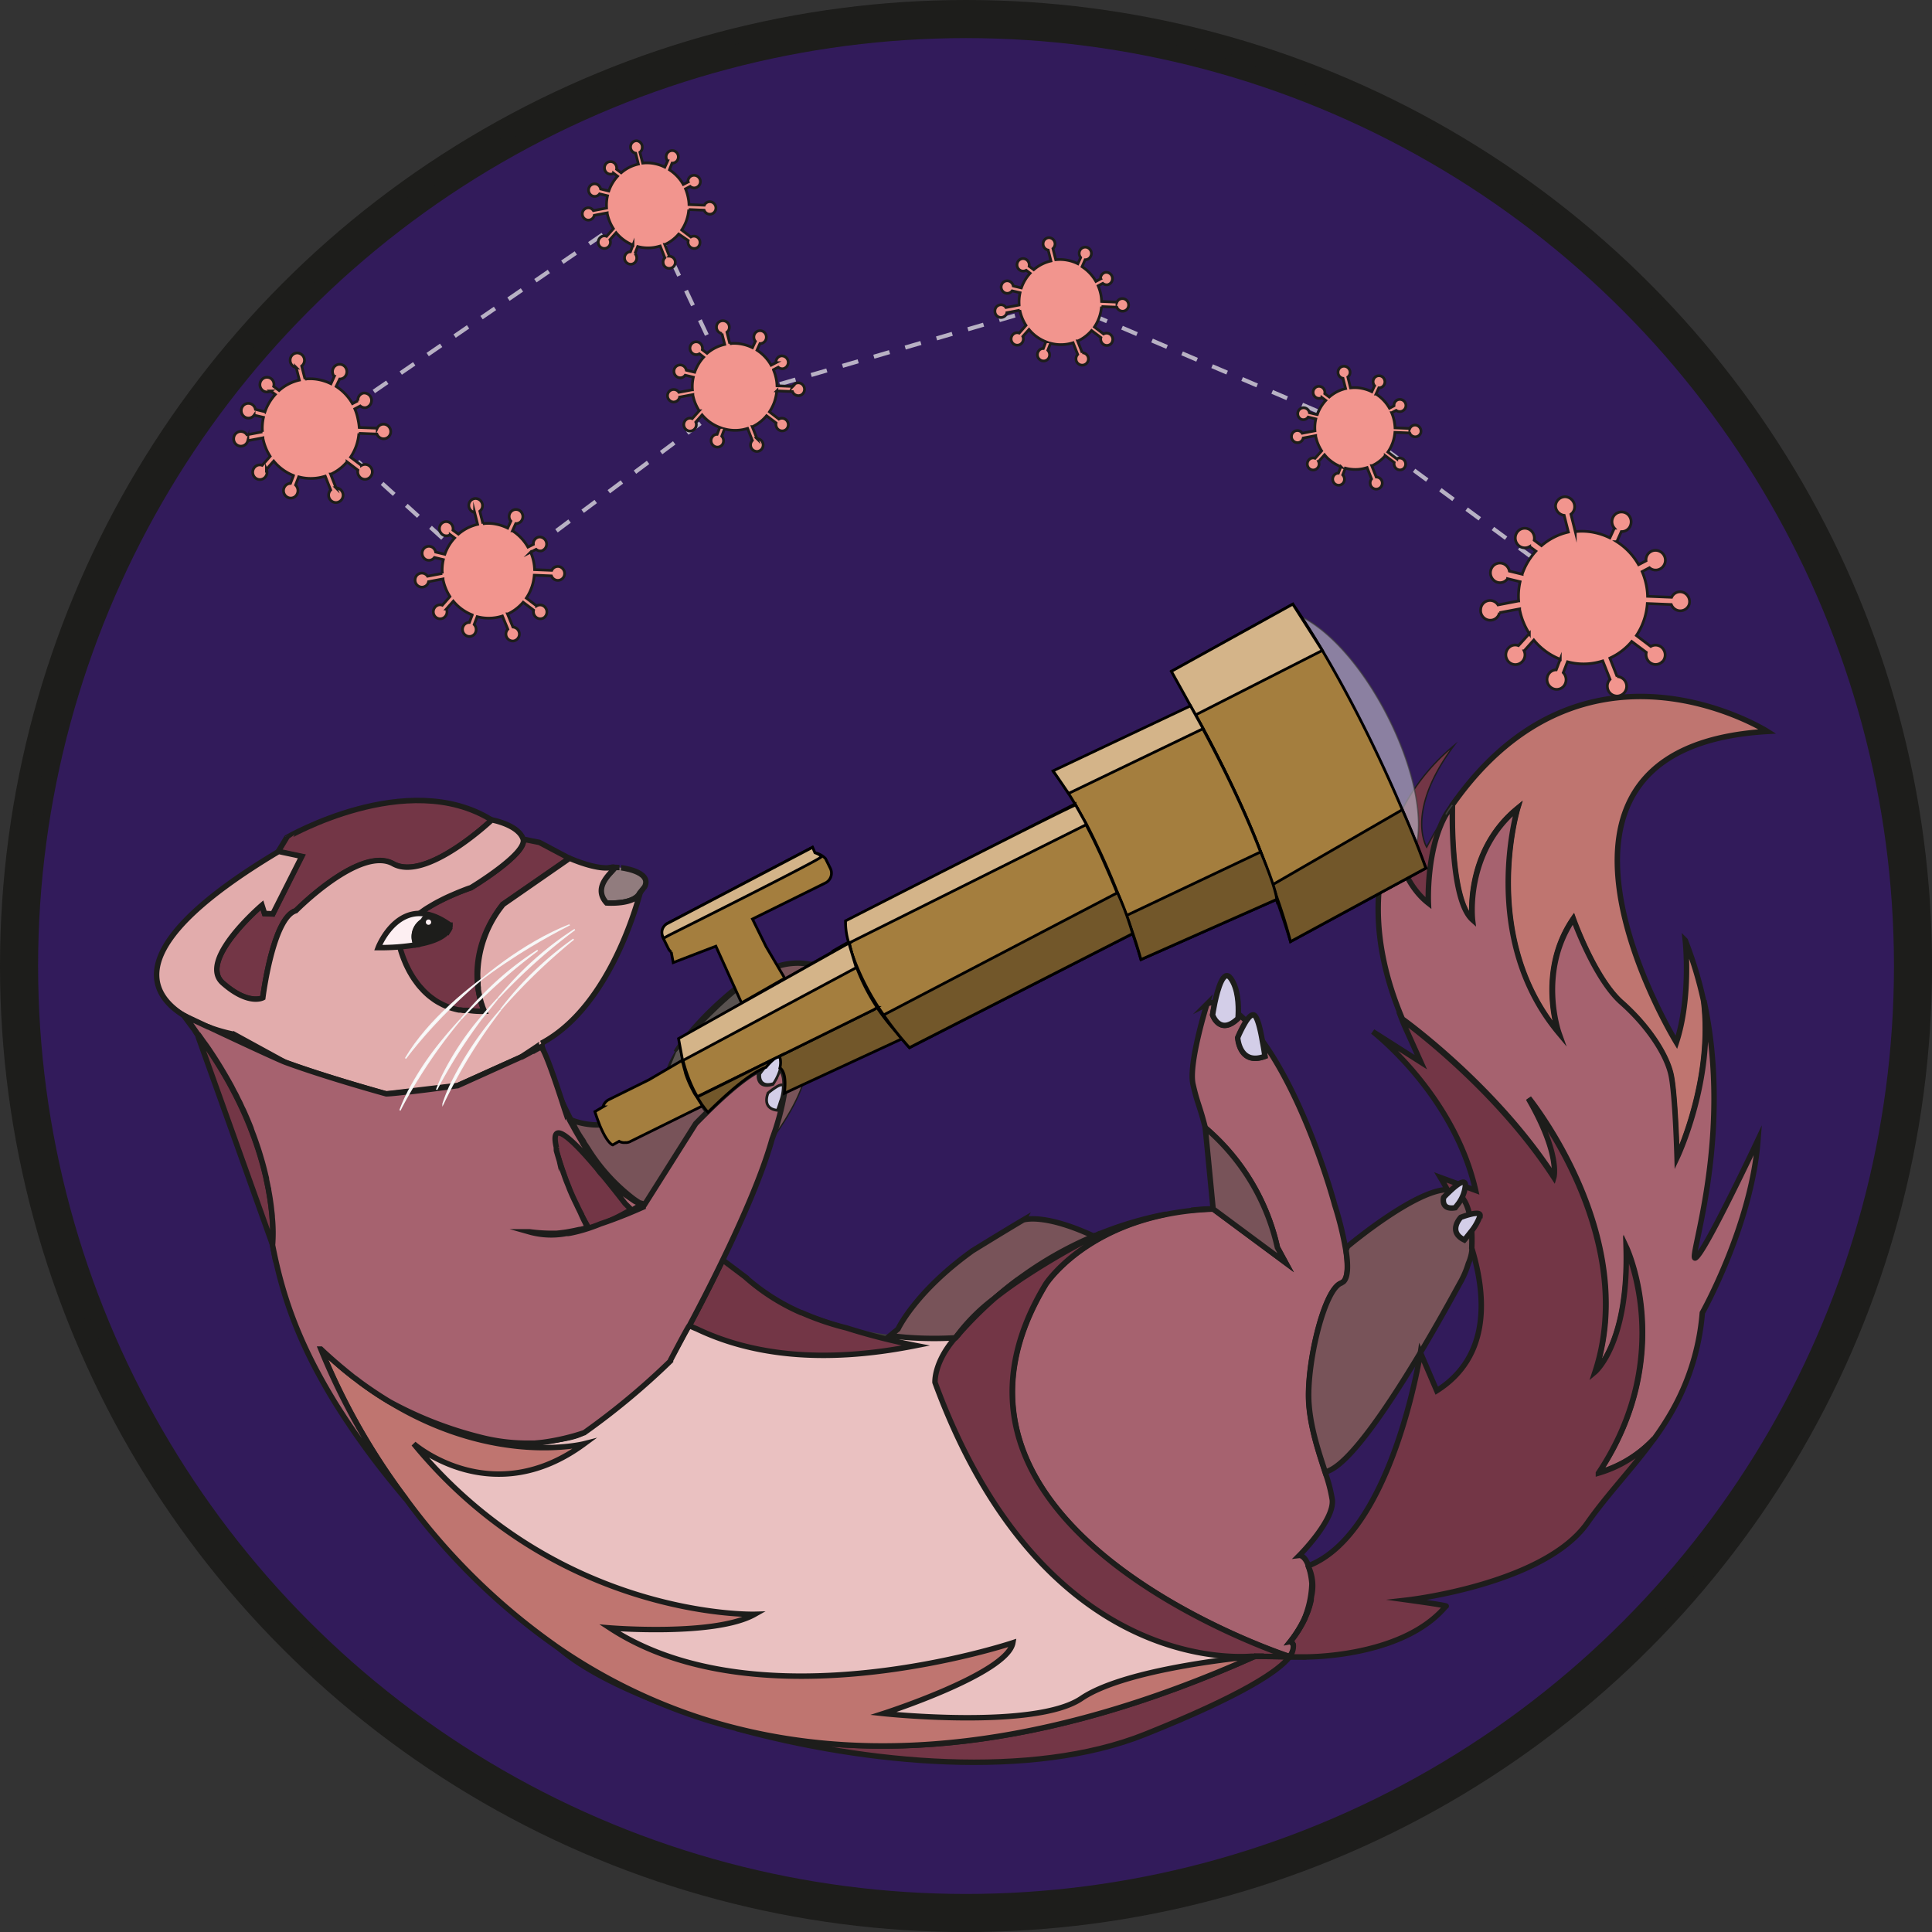<svg xmlns="http://www.w3.org/2000/svg" viewBox="0 0 354.97 354.97"><rect x="0" y="0" width="354.97" height="354.97" fill="#333333" stroke="none"/><defs><style>.cls-1{fill:#321b5b;stroke-width:7px;}.cls-1,.cls-10,.cls-11,.cls-12,.cls-13,.cls-14,.cls-15,.cls-16,.cls-18,.cls-19,.cls-2,.cls-20,.cls-22,.cls-24,.cls-25,.cls-3,.cls-33,.cls-4,.cls-6,.cls-7,.cls-8,.cls-9{stroke:#1d1d1b;}.cls-1,.cls-10,.cls-11,.cls-12,.cls-13,.cls-14,.cls-15,.cls-16,.cls-17,.cls-18,.cls-19,.cls-2,.cls-20,.cls-21,.cls-22,.cls-24,.cls-25,.cls-26,.cls-27,.cls-28,.cls-29,.cls-3,.cls-30,.cls-31,.cls-32,.cls-33,.cls-4,.cls-5,.cls-6,.cls-7,.cls-8,.cls-9{stroke-miterlimit:10;}.cls-2,.cls-21,.cls-3,.cls-30,.cls-32,.cls-4{fill:none;}.cls-12,.cls-13,.cls-17,.cls-21,.cls-25,.cls-26,.cls-3,.cls-31,.cls-9{stroke-width:0.25px;}.cls-14,.cls-22,.cls-32,.cls-4,.cls-8{stroke-width:0.75px;}.cls-5{fill:#eac1c1;}.cls-17,.cls-21,.cls-26,.cls-5{stroke:#3c3c3b;}.cls-24,.cls-27,.cls-28,.cls-29,.cls-30,.cls-33,.cls-5{stroke-width:0.5px;}.cls-13,.cls-14,.cls-6{fill:#733646;}.cls-22,.cls-7{fill:#a6626f;}.cls-8{fill:#c18690;}.cls-10,.cls-9{fill:#785359;}.cls-11{fill:#bf7570;}.cls-12{fill:#595250;}.cls-15,.cls-24,.cls-25{fill:#d3cee8;}.cls-16{fill:#917c7e;}.cls-17{fill:#b8b1c4;opacity:0.67;}.cls-18{fill:#e2acac;}.cls-19{fill:#fdeff2;}.cls-20{fill:#1d1d1b;}.cls-23{fill:#fff;}.cls-26,.cls-29{fill:#d4b489;}.cls-27{fill:#a47e3e;}.cls-27,.cls-28,.cls-29,.cls-30{stroke:#000;}.cls-28{fill:#72572a;}.cls-31{fill:#fdfdfd;stroke:#f6f6f6;}.cls-32{stroke:#b8b1c4;stroke-dasharray:3 3;}.cls-33{fill:#f2958e;}</style></defs><g id="Layer_2" data-name="Layer 2"><g id="Layer_1-2" data-name="Layer 1"><circle class="cls-1" cx="177.49" cy="177.49" r="173.99"/><path class="cls-2" d="M50.06,228.74c-.88-4.5-1.45-8.75-2.34-13.1-2.06-10.18-9-21.75-11.35-25.38-.35-.54-.58-.91-.69-1.07.24.32.48.63.7.95C52,211.28,50.06,228.74,50.06,228.74Z"/><path class="cls-3" d="M106.66,222.6c-.32-.63-.62-1.26-.91-1.88s-.68-1.51-1-2.24c-.14-.37-.29-.73-.43-1.09s-.38-1-.54-1.46c-.59-1.62-1.06-3.14-1.44-4.52a1.36,1.36,0,0,1,0-.17,1.42,1.42,0,0,1,0-.36A79,79,0,0,0,106.66,222.6Z"/><path class="cls-4" d="M110.52,224.84c-.7.29-1.44.56-2.2.82l-.16.05a27.49,27.49,0,0,1-3.15.83h0l-.42.07-.35,0a14.79,14.79,0,0,1-6.82-.29h.09a31.47,31.47,0,0,0,4.83.27h.07c.38,0,.77-.08,1.16-.13s.64-.09,1-.15h0l1.07-.2c.32-.06.64-.14,1-.22l.15,0h0c.45-.1.9-.22,1.35-.35l.16,0Q109.38,225.21,110.52,224.84Z"/><path class="cls-2" d="M116.46,220.35c-.52-.35-1-.7-1.51-1.06l0,0c-.41-.3-.8-.61-1.19-.93-.69-.55-1.35-1.12-2-1.71l-.67-.64a37,37,0,0,1-4.78-5.71c-.24-.35-.47-.69-.69-1a40.63,40.63,0,0,1-2.65-4.86q-.17-.35-.3-.66c-.38-.86-.71-1.7-1-2.51-.11-.31-.22-.62-.32-.92-.27-.8-.51-1.56-.71-2.29-.06-.2-.11-.39-.16-.58q-.28-1.1-.48-2l-.2-1c0-.19-.07-.37-.1-.54-.12-.72-.18-1.28-.22-1.64s0-.46,0-.46l.12.42a68.42,68.42,0,0,0,8.76,19.39A34.63,34.63,0,0,0,116.46,220.35Z"/><path class="cls-4" d="M118.46,221.69l-.11.05-1.28.56h0l-1.54.65c-1.63.67-3.3,1.31-5,1.86a40.2,40.2,0,0,0,4.57-2.22l.77-.45a.05.05,0,0,0,0,0l.39-.23c.63-.38,1-.66,1.2-.76l.07,0,.8.57Z"/><path class="cls-5" d="M229.82,304.37c-4.25.41-23.66,2.55-31.22,7.67-8.5,5.76-36.39,2.78-36.39,2.78s22.76-7.28,23.78-13c0,0-46.3,15.47-74.05-2.73,0,0,19.34,1.59,26.61-2.5,0,0-36.13,1-62.64-31.33.58.49,14.68,12.25,31.33,0,0,0-16.12,4.14-35.55-7.57A70,70,0,0,0,88,264.07a25.74,25.74,0,0,0,9,1.16h.28l.33,0,.55,0,.66-.06.52-.05.44-.05c2.61-.27,6.21-.8,7.46-1.71A133.14,133.14,0,0,0,123.1,250.1v0c.14-.24,1.54-2.74,3.55-6.52.87.42,1.38.61,1.38.61,9.65,4.61,22.67,6.56,40.23,3.05a113.32,113.32,0,0,1-12.75-3.2,64.1,64.1,0,0,0,7.92,1.46,65.39,65.39,0,0,0,12,.39c-4,4.52-3.71,8.19-3.71,8.19C190.41,304.87,224.13,304.77,229.82,304.37Z"/><path class="cls-4" d="M107.25,263.29c-1.25.91-4.85,1.44-7.46,1.71A40.9,40.9,0,0,0,107.25,263.29Z"/><path class="cls-6" d="M168.27,247.22c-17.56,3.51-30.58,1.56-40.23-3.05,0,0-.51-.19-1.38-.61,1.74-3.27,3.93-7.5,6.13-12.06l4.09,3.08a38.57,38.57,0,0,0,10.3,6.59l.09,0a50.57,50.57,0,0,0,8.25,2.81A113.32,113.32,0,0,0,168.27,247.22Z"/><path class="cls-7" d="M246.8,235.52l-.42.26c-3.17,1.15-6.48,15.27-5.9,22.32.37,4.55,1.87,8.92,3,12.45a28.43,28.43,0,0,1,1.3,5c.43,3.75-6.05,10.23-6.05,10.23s.94-.11,1.66,1.86l0,.06a14.08,14.08,0,0,1,.65,3.26,18.62,18.62,0,0,1-1.05,5.58h0l-.24.7a.09.09,0,0,1,0,.07,21,21,0,0,1-2.65,4.23l0,0h0a.17.17,0,0,1,.06,0,1.19,1.19,0,0,1,.49.65,1.45,1.45,0,0,1,.13.57h0a7.72,7.72,0,0,1-.83,1.59S214.18,297,199.09,282.5l0,0c-11.74-11.29-18.84-26.86-6.92-46.54,0,0,0,0,0,0s6.23-9.67,22.14-12.84c1.45-.29,3-.53,4.59-.7,1.25-.13,2.56-.22,3.92-.27h.1L236.22,232l-1.52-2.79a40.44,40.44,0,0,0-13.25-22c-1.06-4.22-1.4-4.23-2.26-8s2.56-14.73,2.56-14.73a2.62,2.62,0,0,1,1.46-.27c-.26,1.25-.41,2.25-.41,2.25s1.31,3.85,4.66.65c0,0,0-.32.06-.83a17.63,17.63,0,0,1,1.47,1.37,22.32,22.32,0,0,0-1.53,3s.24,5.18,4.95,3.43c0,0-.14-1.24-.39-2.72.45.64.92,1.32,1.4,2.07,7.49,11.67,11.81,27.95,11.81,27.95a61.36,61.36,0,0,1,2.05,8.39C247.67,232.32,247.71,234.66,246.8,235.52Z"/><path class="cls-2" d="M222.79,222.1c-1.36.05-2.67.14-3.92.27A35.92,35.92,0,0,1,222.79,222.1Z"/><path class="cls-2" d="M201.43,226.93a133.93,133.93,0,0,0-13.13,7.62c-1.86,1.22-3.72,2.55-5.47,3.92q2.56-2.24,5.15-4.07A66.85,66.85,0,0,1,201.43,226.93Z"/><path class="cls-4" d="M110.52,224.84c-.7.29-1.44.56-2.2.82l-.16.05a27.49,27.49,0,0,1-3.15.83h0l-.42.07-.35,0a14.79,14.79,0,0,1-6.82-.29h.09a13.4,13.4,0,0,0,3.59.34c.41,0,.82,0,1.24-.07h.07c.38,0,.77-.08,1.16-.13s.64-.09,1-.15h0l1.07-.2c.32-.06.64-.14,1-.22l.15,0h0c.45-.1.9-.22,1.35-.35l.16,0Q109.38,225.21,110.52,224.84Z"/><path class="cls-8" d="M101.86,302.27a118.82,118.82,0,0,1-27.3-26.85A206.65,206.65,0,0,0,101.86,302.27Z"/><path class="cls-8" d="M102,302.35a101.66,101.66,0,0,0,21.57,11.48C113.85,310.31,106.14,306.25,102,302.35Z"/><path class="cls-8" d="M123.53,313.83c3.66,1.33,7.6,2.59,11.74,3.73A97.65,97.65,0,0,1,123.53,313.83Z"/><path class="cls-6" d="M236.93,304.43c-1.93,2.49-8.24,6.89-26.55,14.22-20.73,8.3-51.21,5.51-75.11-1.09,24.5,6.18,55.84,4.46,95.33-13.25Z"/><path class="cls-2" d="M84.06,199.48c-.42.12-.84.24-1.25.34l-.37.09A40.68,40.68,0,0,1,75.1,201h-.34c-1.36.07-2.67.07-3.9,0l4.14-.49.39-.05,5-.59h0l2.12-.25.36,0Z"/><path class="cls-2" d="M99.45,192.17,98,193h0c-.6.33-1.32.73-2.18,1.18l3.66-2.49S99.42,191.87,99.45,192.17Z"/><path class="cls-4" d="M105,226.55c-.94.07-1.81.1-2.6.11"/><path class="cls-2" d="M35.63,189.11h0l-1.8-2.42.07,0c.38.2,2.21,1.15,4.19,2h0a13.82,13.82,0,0,0,4.82,1.39l.46,0h.12l.37,0"/><path class="cls-2" d="M44,190h-.13l-.37,0h-.12l-.46,0,9.43,5.16"/><path class="cls-9" d="M122.54,196.56a14.86,14.86,0,0,1,1.55-3.2l-1.25,3-.57,1.36A4.7,4.7,0,0,1,122.54,196.56Z"/><path class="cls-9" d="M124.1,193.35Z"/><path class="cls-9" d="M144.11,200.88l3.31-1.54a0,0,0,0,0,0,0s-1,3.75-5.55,9.91A44,44,0,0,0,144.11,200.88Z"/><path class="cls-10" d="M152.33,188.09c-.24.59-.49,1.18-.73,1.76l0,.09-8.64,4.26-.57.27,0,0-9.1,4.48-5.15,2.54h0s.09.14.16.25c.25.43.5.83.75,1.19l.16.22.28.39.4.5v0c.08.09.15.18.24.27l-.11.11c-.61.6-1.26,1.25-1.93,1.94l-.06.1-8.76,15.05-.63-.18-.49-.15h0l-.49-.14,0,.1h0c0,.08,0,.19,0,.28a1.5,1.5,0,0,1,0,.18.37.37,0,0,1-.08-.15c-.05-.09-.1-.22-.15-.33a.83.83,0,0,0-.12-.24l-.49-.32,0,0-.36-.25a34.63,34.63,0,0,1-8.17-8.83c-.25-.41-.56-.88-.9-1.38h0a2,2,0,0,1-.16-.26l0,0,0-.06-.12-.19c0-.06-.07-.11-.1-.16a20.33,20.33,0,0,1-1.68-2.9h0l-.09-.21h0a5.27,5.27,0,0,1-.19-.51,13.6,13.6,0,0,0,5.15.87,10.18,10.18,0,0,0,2.16-.43c2.92-.91,8.09-6.41,9.58-8l-6.46,7.58c.09,0,.64-.24,1.53-.63l.63-.28.35-.16.76-.34c1-.48,2.26-1.08,3.6-1.79l.56-.29.91-.5.82-.46.27-.16,1.12-.65.89-.54.24-.15h0l.06,0c.58-.36,1.18-.74,1.77-1.15s.93-.63,1.39-1,1.15-.85,1.72-1.29l.94-.76.17-.14c.32-.26.63-.53.94-.81a33,33,0,0,0,2.67-2.62c.16-.17.32-.34.46-.52a22,22,0,0,0,2.94-4.25,4.11,4.11,0,0,0,.21-.42l.09-.19q.18-.37.33-.75a6.44,6.44,0,0,0,.24-.61,13.74,13.74,0,0,0,.54-1.87c0-.22.09-.43.12-.62a9.81,9.81,0,0,0,.13-1.08,5.34,5.34,0,0,0,0-.55h0a.49.49,0,0,0,0-.12,1.69,1.69,0,0,0,0-.23,1.2,1.2,0,0,0,0-.2,3.21,3.21,0,0,0-.08-.36.38.38,0,0,0-.05-.15l-.06-.14a1.38,1.38,0,0,0-.14-.24,1,1,0,0,0-.14-.15l-.06-.05a.57.57,0,0,0-.13-.08l0,0-.05,0a.88.88,0,0,0-.23-.07,1.53,1.53,0,0,0-.3,0l-.23,0-.29,0a2.21,2.21,0,0,0-.47.13l-.37.15a5.48,5.48,0,0,0-.6.29l-.32.18-.47.28a5,5,0,0,0-.51.34l-.41.28-.64.47c-.22.16-.44.34-.66.52l-.26.21-.75.62-.69.6-.34.3-.62.57c-.95.86-1.89,1.77-2.79,2.67-.22.21-.44.43-.65.65s-.7.71-1,1.06h0l0,.05h0l-.47.5-.46.48-.85.9-.48.52L125,192.38l0,.05-.34.38-.13.15c-.16.17-.26.29-.31.35.21-.36.46-.74.74-1.15l0,0c.53-.76,1.17-1.59,1.93-2.5h0l0,0a59.39,59.39,0,0,1,6.14-6.21c.69-.62,1.37-1.18,2-1.69a24.25,24.25,0,0,1,7.8-4.21,12.21,12.21,0,0,1,6-.38l.22,0h0a5,5,0,0,1,1.23.43,11.5,11.5,0,0,1,1.86,3A9.54,9.54,0,0,1,152.33,188.09Z"/><path class="cls-3" d="M116.46,220.35c-.52-.35-1-.7-1.51-1.06l0,0a28.31,28.31,0,0,1-6.61-7.73A34.63,34.63,0,0,0,116.46,220.35Z"/><path class="cls-4" d="M118.4,221.66c-.13-.07-.43-.24-.87-.52l.07,0Z"/><path class="cls-10" d="M201.45,227.35h0c-4.27,2-14.62,7.9-14.62,7.9-1.33,1-2.66,2.06-4,3.21a34.33,34.33,0,0,0-7.16,7.16l0,0-.16.18,0,0h0a65.39,65.39,0,0,1-12-.39l1.48-1.22s3.17-6.85,13.72-14.41c0,0,6-3.7,9.33-5.66C188,224.19,191.66,222.7,201.45,227.35Z"/><path class="cls-2" d="M175.64,245.66l-.13.2,0,0Z"/><path class="cls-2" d="M201.43,226.93a133.93,133.93,0,0,0-13.13,7.62c-1.86,1.22-3.72,2.55-5.47,3.92q2.56-2.24,5.15-4.07A66.85,66.85,0,0,1,201.43,226.93Z"/><path class="cls-10" d="M236.21,232l-13.32-9.88-1.44-14.86v-.06a40.44,40.44,0,0,1,13.25,22Z"/><path class="cls-6" d="M230.6,304.31l.05,0-.19,0-.22,0-.38,0h0c-5.69.4-39.41.5-58.07-50.31,0,0-.25-3.67,3.71-8.19h.06l.67-.77.11-.12a71.45,71.45,0,0,1,6.54-6.5c1.36-1.06,2.78-2.1,4.22-3.08.41-.29.83-.57,1.25-.84A140.26,140.26,0,0,1,201,227.14l.44-.21h0a65,65,0,0,1,12.83-3.85c-15.91,3.17-22.14,12.84-22.14,12.84s0,0,0,0c-11.92,19.68-4.82,35.25,6.92,46.54l0,0c15.09,14.5,37.84,21.93,37.84,21.93Z"/><path class="cls-2" d="M176.18,245.09l-.67.77h0l0,0,.16-.18,0,0Q175.91,245.36,176.18,245.09Z"/><path class="cls-11" d="M230.65,304.29l-.05,0c-39.49,17.71-70.83,19.43-95.33,13.25a97.65,97.65,0,0,1-11.74-3.73A101.66,101.66,0,0,1,102,302.35l-.1-.08a118.82,118.82,0,0,1-27.3-26.85A121.65,121.65,0,0,1,59,247.89c.38.36.76.72,1.14,1.05.19.19.38.36.57.52l.48.42c.18.17.35.33.53.47,1.08,1,2.16,1.85,3.23,2.67l.74.57c.32.25.63.49.94.71q2.51,1.84,5,3.31l.16.09c19.43,11.71,35.55,7.57,35.55,7.57-16.65,12.27-30.75.51-31.33,0,26.51,32.31,62.64,31.33,62.64,31.33-7.27,4.09-26.61,2.5-26.61,2.5,27.75,18.2,74.05,2.73,74.05,2.73-1,5.69-23.78,13-23.78,13s27.89,3,36.39-2.78c7.56-5.12,27-7.26,31.22-7.67h0l.38,0,.22,0Z"/><path class="cls-10" d="M270.49,229.21h0a8.42,8.42,0,0,1-.71,2.95,17.08,17.08,0,0,1-1.63,3.74c-1.68,3.09-4.23,7.68-7.11,12.51a0,0,0,0,1,0,0c-5.64,9.44-12.54,19.79-16.71,21.73l-.82.38c-1.15-3.53-2.65-7.9-3-12.45-.58-7.05,2.73-21.17,5.9-22.32l.42-.26c.91-.86.87-3.2.48-5.75l.26-.71s12.57-10.57,18.52-10.46h.1C270.33,218.76,270.66,225.34,270.49,229.21Z"/><path class="cls-12" d="M141.57,183.44c-2.84,13.36-26.18,22.35-26.18,22.35l6.6-7.74.11-.12.16-.18,1.83-4.4S144.41,170.09,141.57,183.44Z"/><path class="cls-13" d="M106.66,222.6c-.32-.63-.62-1.26-.91-1.88s-.68-1.51-1-2.24c-.14-.37-.29-.73-.43-1.09s-.38-1-.54-1.46c-.59-1.62-1.06-3.14-1.44-4.52a1.36,1.36,0,0,1,0-.17,1.42,1.42,0,0,1,0-.36A79,79,0,0,0,106.66,222.6Z"/><path class="cls-14" d="M110.52,224.84c-.7.29-1.44.56-2.2.82a.57.57,0,0,1-.08-.13Q109.38,225.21,110.52,224.84Z"/><path class="cls-14" d="M115.53,223c-1.63.67-3.3,1.31-5,1.86a40.2,40.2,0,0,0,4.57-2.22C115.26,222.73,115.39,222.84,115.53,223Z"/><path class="cls-4" d="M155.52,244a50.57,50.57,0,0,1-8.25-2.81C150.22,242.32,153,243.25,155.52,244Z"/><line class="cls-2" x1="188.3" y1="234.55" x2="187.98" y2="234.4"/><path class="cls-11" d="M313,183.84c1.84,14.67-4.93,28.88-4.93,28.88s-.31-11.43-1.08-15.13-4.17-9-9.11-13.37-8.86-15.37-8.86-15.37c-6.68,9.76-2.65,21-2.65,21-14.72-17.6-7.59-41.29-7.59-41.29-9.78,8-8.29,20.47-8.29,20.47-4.19-3.73-3.71-20.56-3.69-21.08h0c24.37-34.81,57.93-13.56,57.93-13.56-50,2.92-16.72,57.13-16.72,57.13,2.76-8.44,1.63-18.74,1.63-18.74a72.4,72.4,0,0,1,3.36,11.1Z"/><path class="cls-13" d="M265.66,149.63c-3.71,6.45-3.25,16.3-3.25,16.3-5.59-4.35-6.4-13.09-6.44-13.58A37.76,37.76,0,0,1,267.13,137c-9.08,12.16-5,18.65-5,18.65C263.26,153.46,264.45,151.47,265.66,149.63Z"/><path class="cls-7" d="M323,209.41c-1.14,15.58-10.23,31.8-10.23,31.8a43.79,43.79,0,0,1-5.68,18.27,54,54,0,0,1-3.11,4.79l-.06.07a22.53,22.53,0,0,1-10.16,6.21c14.36-21.56,5.09-41.34,5.09-41.34.47,17.57-5.71,22.74-5.71,22.74,8-24.37-11.24-48.94-12.24-50.2,5.92,10.26,4.67,14.46,4.67,14.46-10.8-16.64-27.39-28.63-27.91-29h0c-6.29-14.86-5-26.52-1.66-34.85,0,.49.85,9.23,6.44,13.58,0,0-.46-9.85,3.25-16.3.38-.59.77-1.16,1.17-1.72,0,.52-.5,17.35,3.69,21.08,0,0-1.49-12.42,8.29-20.47,0,0-7.13,23.69,7.59,41.29,0,0-4-11.2,2.65-21,0,0,3.91,11,8.86,15.37s8.34,9.66,9.11,13.37,1.08,15.13,1.08,15.13,6.77-14.21,4.93-28.88c5.48,25.16-3,47.89-1.58,47.32C313.08,230.51,323,209.41,323,209.41Z"/><path class="cls-6" d="M303.9,264.34c-3.92,5.45-8.47,10.08-12.25,15.47-7.95,11.31-33,14.16-33,14.16,8.24,1.14,7,1.14,7,1.14-8,9.58-25.94,9.32-25.94,9.32h-2.78a3.3,3.3,0,0,0,.7-2.17,1.19,1.19,0,0,0-.49-.65.17.17,0,0,0-.06,0h0l0,0a21,21,0,0,0,2.65-4.23.09.09,0,0,0,0-.07,14.07,14.07,0,0,0,1.14-3.48,3,3,0,0,0,.08-.41s0-.06,0-.09a8.37,8.37,0,0,0-.59-5.57l0-.06c15.23-5.85,20.47-38.17,20.62-39.18a0,0,0,0,0,0,0l3,7c9.86-6.22,9.12-17.37,6.43-26.2h0c.17-3.87-.16-10.45-4.33-10.61h-.1c-.75-1.42-1.28-2.28-1.34-2.38l6.48,2.38c-3.87-17-17.61-28.16-18.89-29.17l8.83,5.62-2.48-5.52c-.36-.78-.71-1.56-1-2.32.52.37,17.11,12.36,27.91,29,0,0,1.25-4.2-4.67-14.46,1,1.26,20.22,25.83,12.24,50.2,0,0,6.18-5.17,5.71-22.74,0,0,9.27,19.78-5.09,41.34A22.53,22.53,0,0,0,303.9,264.34Z"/><path class="cls-2" d="M237.63,302.26a1.7,1.7,0,0,0-.49-.65A1.19,1.19,0,0,1,237.63,302.26Z"/><path class="cls-2" d="M240.94,293.75a14.07,14.07,0,0,1-1.14,3.48.09.09,0,0,1,0,.07,21,21,0,0,1-2.65,4.23,24.46,24.46,0,0,0,2.92-5h0A15.79,15.79,0,0,0,240.94,293.75Z"/><path class="cls-15" d="M232.4,194.08c-4.71,1.75-5-3.43-5-3.43a22.32,22.32,0,0,1,1.53-3c.59-.89,1.22-1.51,1.66-1,.57.66,1.05,2.85,1.36,4.69h0C232.26,192.84,232.4,194.08,232.4,194.08Z"/><path class="cls-15" d="M227.51,186.3c0,.51-.06.83-.06.83-3.35,3.2-4.66-.65-4.66-.65s.15-1,.41-2.25c.55-2.58,1.6-6.24,2.89-4.52C227.52,181.62,227.57,184.8,227.51,186.3Z"/><path class="cls-2" d="M84.06,199.48c-.42.12-.84.24-1.25.34l-.37.09A40.68,40.68,0,0,1,75.1,201h-.34c-1.36.07-2.67.07-3.9,0l4.14-.49.39-.05,5-.59h0l2.12-.25.36,0Z"/><path class="cls-2" d="M99.53,192.13a.2.2,0,0,1-.08,0L98,193h0c-.6.33-1.32.73-2.18,1.18l3.66-2.49Z"/><path class="cls-2" d="M112.87,159.39l-.64,0C112.67,159.28,112.85,159.29,112.87,159.39Z"/><path class="cls-6" d="M90.35,150.67s-12,11.41-18.12,8.06-17.88,8.62-17.88,8.62c-4.24,1.2-6.07,16-6.07,16s-2.64,1.44-7.35-2.71,7.19-14.3,7.19-14.3l.48,1.52,1.52.07,5.24-10.54-4.26-.9,1.57-2.6S74.86,141,90.35,150.67Z"/><path class="cls-6" d="M92.35,166.16C84.36,176.53,89,185.8,89,185.8c-8.54,1.27-13.65-4.4-15.64-11.1s13.17-11.58,13.17-11.58,10.46-6.31,9.58-8.94l3,.6,5.49,2.91Z"/><path class="cls-16" d="M118.45,162.92l-.93,1.16c-1.09,2.23-6.17,1.84-6.17,1.84-2.87-3.15,1.58-6,1.52-6.53l.95,0S119.88,160,118.45,162.92Z"/><path class="cls-17" d="M259.89,156.52c-9.43-23.85-19.15-39.07-22.09-43.45a2.82,2.82,0,0,1,.18-.29C251.14,118.28,263.89,145.1,259.89,156.52Z"/><path class="cls-4" d="M97.09,265.23l-.26,0"/><path class="cls-18" d="M99.47,191.68c.43-.17-3.72,2.52-3.72,2.52l-.09.05-11.58,5.22h0l-1.15.14-.36,0-2.12.25h0l-5,.59-.39.05-4.14.49h0s-10.86-3-18.5-5.79l-9.43-5.16a31.85,31.85,0,0,1-4.82-1.39h0a23.71,23.71,0,0,1-4.1-1.94l-.09-.05-.07,0c-7-4.29-11.17-13.23,17.29-30.22l4.26.9L50.13,167.9l-1.52-.07-.48-1.52s-11.9,10.14-7.19,14.3,7.35,2.71,7.35,2.71,1.83-14.77,6.07-16c0,0,11.81-12,17.88-8.62s18.12-8.06,18.12-8.06,4.87.88,5.75,3.51-9.58,8.94-9.58,8.94l0,0-.28.09-.43.15-.18.07-1,.39-.59.24h0l-.49.21-.55.24c-.54.23-1.12.5-1.72.8l-.93.48,0,0-.46.25-.7.41-.7.42h0c-.19.12-.38.24-.56.37s-.48.34-.72.52h0l-.2.15c-.17.13-.34.26-.5.4l-.53.45c-.17.15-.33.3-.48.46s-.32.32-.45.48-.21.23-.3.35l-.2.26-.07.11c-.13.19-.26.37-.37.57l-.07.11s0,0,0,0a2.2,2.2,0,0,0-.15.31c-.06.12-.11.25-.16.37a3.3,3.3,0,0,0-.12.38,2.74,2.74,0,0,0-.09.39,2.63,2.63,0,0,0-.06.39,3.87,3.87,0,0,0,0,.9h0a3.66,3.66,0,0,0,.14.72c.17.58.37,1.16.59,1.72l.33.8c.13.29.27.58.41.86s.27.53.42.79.3.52.46.77.24.38.38.57.42.59.64.87.32.39.5.58.33.38.51.56.53.52.82.77.44.36.67.53.45.34.69.49h0c.23.15.46.29.69.41s.57.31.86.44.55.24.83.34l.38.13a6.13,6.13,0,0,0,.61.18,2.14,2.14,0,0,0,.34.09,5.61,5.61,0,0,0,.59.13l.28,0,.48.08.22,0c.11,0,.22,0,.34,0l.34,0h.15A15.7,15.7,0,0,0,89,185.8s-.1-.2-.24-.57l-.18-.49c0-.11-.08-.24-.12-.37s-.14-.47-.21-.74c0-.08,0-.16-.07-.25l-.09-.4c0-.18-.08-.36-.11-.56s-.07-.39-.1-.59,0-.2,0-.29l-.06-.48c0-.16,0-.33,0-.5v-.07c0-.45-.06-.94-.06-1.44a20.85,20.85,0,0,1,4.69-12.89l12.21-8.47s5,2.24,7.67,1.68l.64,0c.06.52-4.39,3.38-1.52,6.53,0,0,5.08.39,6.17-1.84C117.53,164.08,112.63,184.71,99.47,191.68Z"/><line class="cls-2" x1="230.6" y1="304.31" x2="230.46" y2="304.31"/><path class="cls-19" d="M82.47,170.81a3.3,3.3,0,0,0-6.34,1.29,3.25,3.25,0,0,0,.36,1.49,41.65,41.65,0,0,1-7,.52s4.11-10.74,13.2-4.13A1.53,1.53,0,0,1,82.47,170.81Z"/><path class="cls-20" d="M82.47,170.81h0c-.49.84-1.91,2.09-6,2.77a3.25,3.25,0,0,1-.36-1.49,3.3,3.3,0,0,1,6.34-1.29Z"/><circle class="cls-19" cx="78.73" cy="169.43" r="0.99"/><path class="cls-21" d="M256,152.35v0"/><path class="cls-21" d="M266.83,147.91a13,13,0,0,0-1.17,1.72"/><path class="cls-21" d="M280.85,201.71a0,0,0,0,1,0,0"/><path class="cls-15" d="M269.05,227.82c-3.16-1.53-.66-4.15-.66-4.15a15.17,15.17,0,0,1,2.24-.67c.73-.13,1.35-.12,1.31.35a9.57,9.57,0,0,1-1.71,3h0C269.61,227.15,269.05,227.82,269.05,227.82Z"/><path class="cls-15" d="M267.67,221.5l-.3.4c-2.76.47-2.12-1.9-2.12-1.9s.41-.45,1-1c1.15-1.11,2.91-2.59,3-1.3A6.73,6.73,0,0,1,267.67,221.5Z"/><path class="cls-6" d="M50.06,228.74l0-.08c-.58-1.63-10.49-29.36-13.59-38a1.22,1.22,0,0,1-.07-.41.49.49,0,0,1,0-.12C52,211.28,50.06,228.74,50.06,228.74Z"/><path class="cls-22" d="M71.53,257.61a50.2,50.2,0,0,1-5-3.31Q69.09,256.15,71.53,257.61Z"/><path class="cls-23" d="M82.81,199.82c-.84,1.6-1.34,2.68-1.5,3a28.63,28.63,0,0,1,1.13-2.94Z"/><path class="cls-7" d="M99.77,194.35c0-.19-.07-.37-.1-.54a.14.14,0,0,1,0,.06C99.71,194,99.74,194.18,99.77,194.35Z"/><path class="cls-22" d="M104.21,226.67a14.79,14.79,0,0,1-6.82-.29h.09a31.47,31.47,0,0,0,4.83.27,8.07,8.07,0,0,0-1.24.07A9.17,9.17,0,0,0,104.21,226.67Z"/><path class="cls-22" d="M107.62,224.65c-.3-.59-.59-1.19-.85-1.82.23.45.47.89.71,1.34A1.25,1.25,0,0,1,107.62,224.65Z"/><path class="cls-22" d="M118.46,221.69l-.11.05.05-.08Z"/><path class="cls-13" d="M116.25,221.86a1,1,0,0,1-.31.27.05.05,0,0,1,0,0l-.77.45a40.2,40.2,0,0,1-4.57,2.22l0,0q-1.14.38-2.28.69c-.26-.45-.52-.91-.76-1.36s-.48-.89-.71-1.34a1.63,1.63,0,0,1-.11-.23,79,79,0,0,1-4.33-11.72c-.47-2.06-.25-3,.83-2.6,1.67.65,5.39,4.6,11.79,12.86Z"/><path class="cls-14" d="M110.52,224.84c-.7.29-1.44.56-2.2.82l-.16.05-.08-.14c-.16-.3-.32-.61-.46-.92-.3-.59-.59-1.19-.85-1.82.23.45.47.89.71,1.34s.5.91.76,1.36Q109.38,225.21,110.52,224.84Z"/><path class="cls-14" d="M117.07,222.3h0l-1.54.65c-1.63.67-3.3,1.31-5,1.86a40.2,40.2,0,0,0,4.57-2.22l.77-.45a.05.05,0,0,0,0,0,1,1,0,0,0,.31-.27l.08,0Z"/><path class="cls-22" d="M126.66,243.56c-2,3.78-3.41,6.28-3.55,6.52l3.09-6.74Z"/><path class="cls-7" d="M144.11,200.88a44,44,0,0,1-2.25,8.39v0c-1.78,6.39-5.44,14.73-9.06,22.21-2.2,4.56-4.39,8.79-6.13,12.06-.15,0-2.94,5.35-3.47,6.36l0,.09,0,.05a0,0,0,0,0,0,0v0a133.14,133.14,0,0,1-15.85,13.19A40.9,40.9,0,0,1,99.79,265l-.44.05-.52.05-.66.06-.55,0-.33,0H97a34.77,34.77,0,0,1-9-1.16,70,70,0,0,1-16.28-6.37l-.16-.09q-2.44-1.47-5-3.31c-.31-.22-.62-.46-.94-.71L64.9,253l-.79-.64c-.36-.28-.71-.58-1.06-.87s-.54-.44-.8-.67-.39-.34-.58-.49l-.53-.47-.48-.42-.57-.52c-.38-.33-.76-.69-1.14-1.05a121.65,121.65,0,0,0,15.61,27.53c-.81-.95-1.6-1.91-2.39-2.88A140.92,140.92,0,0,1,61.6,257.79c-7.31-11.89-9.93-20.84-11.52-29,0,0,0,0,0-.08a28.49,28.49,0,0,0-.06-5c0-.49-.09-1-.15-1.57s-.14-1.14-.23-1.76-.19-1.15-.3-1.76c0-.12,0-.25-.07-.38-.09-.49-.2-1-.32-1.52l0-.14c0-.16-.07-.33-.11-.5-.13-.55-.27-1.12-.42-1.7s-.27-1-.42-1.49c-.22-.77-.46-1.56-.74-2.37-.18-.52-.36-1.06-.56-1.6-.08-.24-.18-.48-.27-.72s-.17-.46-.26-.7l0,0s0-.09-.05-.13l0-.07c-.27-.7-.57-1.41-.88-2.13-.21-.48-.42-1-.65-1.44s-.44-1-.68-1.43-.47-1-.73-1.45-.49-.95-.75-1.43c-1.11-2-2.38-4.15-3.83-6.3-.31-.47-.64-.95-1-1.43s-.71-1-1.08-1.51h0l-.06,0-1.83-2.61,0,0-.63-.9.09.05.12.06,4,1.88h0l.07,0,.13.06c1.68.81,12.6,5.93,14.05,6.46,7.64,2.81,18.5,5.79,18.5,5.79h.07c.5,0,2.11-.16,4-.39l.38,0c1.64-.19,3.47-.42,5-.62h0l2.14-.28.36-.05,1.1-.16.07,0,.58-.26.38-.17.47-.21.37-.17.82-.37,2.4-1.08,1.32-.6,1-.45,3-1.35.45-.2.18-.08.3-.14.21-.09.11-.05h0l.09-.05h0a0,0,0,0,0,0,0l0,0,.11,0,.1-.05.53-.28.88-.48.47-.26.07,0,.08,0,.21-.12.16-.09.52-.29.16-.09.09,0,.23-.13h0l.06,0h0c.89.59,4.14,10.93,4.39,11.67a.1.1,0,0,0,0,0c.06.11.11.23.17.35s.11.24.18.37c.29.61.61,1.26,1,1.91h0c.32.61.66,1.21,1,1.79l.14.23a1.18,1.18,0,0,0,.11.19c.06.09.12.2.19.32s.15.24.22.37.07.1.1.16l.12.19,0,.06,0,0a2,2,0,0,0,.16.26h0q.24.36.45.72c.93,1.6,1.5,3.25,2.89,4.77.11.11.22.23.34.34l.67.64c.62.59,1.28,1.16,2,1.71.39.32.78.63,1.19.93l0,0c.49.36,1,.71,1.51,1.06l.36.25,0,0c.26.14,1.11.51,1.23.61l-.15.1,0,0-.22.12a.05.05,0,0,1,0,0l-.94.58-.43.25-.26-.24-1-1c-6.4-8.26-10.12-12.21-11.79-12.86-1.08-.42-1.3.54-.83,2.6a1.42,1.42,0,0,0,0,.36,1.36,1.36,0,0,0,0,.17c.38,1.38.85,2.9,1.44,4.52.16.48.35,1,.54,1.46s.29.72.43,1.09c.3.73.63,1.48,1,2.24s.59,1.25.91,1.88a1.63,1.63,0,0,0,.11.23c.26.63.55,1.23.85,1.82.14.31.3.62.46.92-.45.13-.9.25-1.35.35h0l-.15,0-1,.22-1.07.2h0q-.48.09-1,.15c-.39.05-.78.1-1.16.13h-.07a31.47,31.47,0,0,1-4.83-.27h-.09a14.79,14.79,0,0,0,6.82.29l.35,0,.42-.07h0a27.49,27.49,0,0,0,3.15-.83l.16-.05c.76-.26,1.5-.53,2.2-.82l0,0c1.67-.55,3.34-1.19,5-1.86l1.54-.65h0l1.28-.56h0l0-.07.19-.28c1.4-2.2,8.64-13.69,9.39-14.87l.06-.1c.67-.69,1.32-1.34,1.93-1.94l.11-.11c5.12-5.05,8.49-7.49,10.66-8.26-.05.05-.09.11-.14.17-.48.59-.83,1.09-.83,1.09s-.35,2.41,2.31,1.61c0,0,.11-.16.26-.42a9.24,9.24,0,0,0,1-2.37C144.28,196.94,144.38,198.8,144.11,200.88Z"/><path class="cls-24" d="M142.83,204c-3-.34-1.71-3.18-1.71-3.18a13.54,13.54,0,0,1,1.63-1.18c.56-.31,1.07-.47,1.16-.08a7.89,7.89,0,0,1-.55,2.88h0C143.1,203.34,142.83,204,142.83,204Z"/><path class="cls-25" d="M142.92,194.2l-.57.27.13-.09.13-.07.14-.07A.59.59,0,0,1,142.92,194.2Z"/><polygon class="cls-26" points="161.16 185.11 160.58 185.49 151.56 189.94 142.92 194.2 142.35 194.47 142.33 194.49 133.23 198.97 128.08 201.51 142.48 194.38 142.61 194.31 142.75 194.24 151.6 189.85 161.16 185.11"/><path class="cls-25" d="M143.3,196.18a9.24,9.24,0,0,1-1,2.37c-.15.26-.26.42-.26.42-2.66.8-2.31-1.61-2.31-1.61s.35-.5.83-1.09c.05-.06.09-.12.14-.17a10.12,10.12,0,0,1,1.59-1.61l0,0,.57-.27c.23,0,.4.08.46.44A4,4,0,0,1,143.3,196.18Z"/><path class="cls-27" d="M262,159.51,237.11,173s-.64-2.24-2-6.16c-.16-.51-.36-1-.55-1.57a.64.64,0,0,0-.06-.18c-4-14.38-13.74-31.81-15.53-35a4.57,4.57,0,0,0-.24-.41l0-.09c-.56-1-1.14-2.12-1.75-3.2s-1.13-2-1.72-3.05L237.53,111l.9,1.3c2.94,4.38,12.66,19.6,22.08,43.44C261,157,261.48,158.23,262,159.51Z"/><path class="cls-27" d="M234.5,165.07a264,264,0,0,0-15.53-35C220.76,133.26,230.49,150.69,234.5,165.07Z"/><path class="cls-27" d="M234.56,165.25,209.63,176.3s-.66-2.31-1.92-5.9c-.27-.74-.52-1.46-.77-2.18-1.32-3.57-3.07-8-5.21-12.49-1.08-2.3-2-4.14-2.78-5.48-.09-.18-.2-.36-.3-.54-.49-.87-.84-1.48-1-1.79a.44.44,0,0,0-.08-.1s0,0,0,0,0,0,0,0,0,0,0,0v0c-.59-1-1.22-2-1.85-3s-1.4-2.06-2.14-3l25.2-12,0,.09a4.57,4.57,0,0,1,.24.41c.17.3.41.72.7,1.25l.78,1.42c3.38,6.18,10.7,20.3,14.05,32.3A.64.64,0,0,1,234.56,165.25Z"/><path class="cls-27" d="M208.1,171.55l-41,20.95-.1-.11c-.19-.21-.66-.73-1.31-1.51-.41-.5-.92-1.13-1.48-1.85a1.77,1.77,0,0,1-.12-.17c-.14-.17-.28-.35-.41-.53l-.24-.32-.49-.67-.57-.82,0,0a45.3,45.3,0,0,1-5.64-10.74,21.11,21.11,0,0,1-.64-2.15c0-.11-.06-.21-.09-.32a19.81,19.81,0,0,1-.6-4.09l.5-.25.89-.46,2.49-1.27,1.23-.63,5.42-2.76,1.77-.9,29.81-15.23h0s0,0,0,.05,0,0,0,0,0,0,0,0v0a.36.36,0,0,1,.07.1l.24.42a.21.21,0,0,0,0,.06,1.62,1.62,0,0,0,.1.18l0,0c.12.21.26.45.41.73.08.12.15.25.22.38a.3.3,0,0,1,0,.08c.09.15.17.3.25.45s.33.6.5.93l.15.27,0,0,.25.48q.51,1,1.08,2.13c.26.52.52,1.07.79,1.64l.6,1.28c.06.13.13.26.18.4,1,2.27,2.19,4.91,3.33,7.87.36.95.73,1.93,1.09,2.94l0,.05.75,2.13c.07.22.14.44.23.66a2.3,2.3,0,0,0,.14.42,0,0,0,0,1,0,0A.16.16,0,0,1,208.1,171.55Z"/><path class="cls-28" d="M165.68,190.88l-18.26,8.46-3.31,1.54c.27-2.08.17-3.94-.81-4.7a4,4,0,0,0,.08-1.54c-.06-.36-.23-.48-.46-.44l8.64-4.26,9-4.45.58-.38a38.59,38.59,0,0,0,3,3.92C164.76,189.75,165.27,190.38,165.68,190.88Z"/><path class="cls-27" d="M161.16,185.11l-.58.38-9,4.45-8.64,4.26-.57.27,0,0-9.1,4.48-5.15,2.54,0,0c-.29-.51-.59-1.07-.88-1.68a27.82,27.82,0,0,1-1.71-4.79.13.13,0,0,1,0-.08v0c-.19-.77-.37-1.58-.51-2.44a1.26,1.26,0,0,1,0-.27c-.08-.43-.15-.88-.21-1.34l2.19-1.24,1.54-.88h0l7.79-4.43.16-.09h0l5.46-3.11,1.55-.88.79-.44,4.65-2.65,4-2.26,3-1.47.14-.07a27.77,27.77,0,0,0,1.36,4.5h0A36.69,36.69,0,0,0,161.16,185.11Z"/><path class="cls-27" d="M156,173.28h0l-3.14,1.54,3.11-1.76a1.15,1.15,0,0,1,0,.21Z"/><path class="cls-27" d="M129.15,203.18l-.07,0-13.29,6.56a1.76,1.76,0,0,1-.62.18.69.69,0,0,1-.24,0,1.92,1.92,0,0,1-1.18-.23l-1.17.67s-.87-.18-2.12-3q-.17-.36-.33-.78c-.26-.66-.54-1.43-.83-2.34l1.48-.87a2.11,2.11,0,0,1,1-1.29l7.44-3.68,3.28-1.92.29-.17h0l2.46-1.44.22.45c.09.39.24,1,.47,1.76l0,.09a19.19,19.19,0,0,0,1.06,2.59c.16.32.33.64.52,1s.29.45.44.67l0,0h0s.09.14.16.25c.19.32.51.83.75,1.19Z"/><path class="cls-27" d="M125.53,195.39l-.22-.44.12-.08a.18.18,0,0,0,0,0,.23.23,0,0,0,0,.07A1.72,1.72,0,0,0,125.53,195.39Z"/><path class="cls-27" d="M151.6,162.25l-13.35,6.6,2.5,5.07h0l2.5,4.24.64,1.08.29.49-.78.44-7,4h0v0l-.16.09-4.71-10.41-2.17.83-5.67,2.18-.36-1.94a1.83,1.83,0,0,1-.56-.7l-.92-1.85a2,2,0,0,1,.58-2.43l0-.19,26.81-14.07.43,1a3.61,3.61,0,0,1,2,1.07l.92,1.86A2,2,0,0,1,151.6,162.25Z"/><path class="cls-28" d="M142.33,194.49a10.12,10.12,0,0,0-1.59,1.61c-2.17.77-5.54,3.21-10.66,8.26-.09-.09-.16-.18-.24-.27v0l-.4-.5-.28-.39L129,203c-.24-.36-.56-.87-.75-1.19-.07-.11-.12-.2-.16-.25h0l5.15-2.54Z"/><polygon class="cls-29" points="215.22 123.35 219.67 131.35 242.95 119.51 237.53 111 215.22 123.35"/><polygon class="cls-29" points="193.49 141.63 196.33 145.78 221.05 133.88 218.73 129.69 193.49 141.63"/><path class="cls-29" d="M155.36,169.19a12.54,12.54,0,0,0,.6,4.09l43.66-21.79s-1.83-3.33-2-3.57S155.36,169.19,155.36,169.19Z"/><polygon class="cls-29" points="124.67 190.82 125.42 194.87 157.31 177.79 155.96 173.28 124.67 190.82"/><path class="cls-28" d="M233.76,162.58l23.89-13.81s2.47,5.47,4.32,10.74L237.11,173A98,98,0,0,0,233.76,162.58Z"/><path class="cls-28" d="M206.94,168.22a82.12,82.12,0,0,1,2.69,8.08l24.93-11.05s.14-1.35-2.93-8.73Z"/><path class="cls-28" d="M162.34,186.48a59.46,59.46,0,0,0,4.75,6l41-20.94a52.35,52.35,0,0,0-2.77-7.52Z"/><path class="cls-29" d="M122.86,171.86s28-14,28-14.41-1.13-.77-1.13-.77l-.43-1-26.81,14.07a1.83,1.83,0,0,0-.54,2.62Z"/><line class="cls-30" x1="128.08" y1="201.52" x2="128.03" y2="201.54"/><path class="cls-31" d="M91.45,183.47c-1,1.25-2,2.5-3,3.71a98.53,98.53,0,0,0-6.8,10.38c-.84,1.47-1.32,2.45-1.43,2.66.32-.84.67-1.69,1.06-2.52A52,52,0,0,1,88,187.4h0C89.14,186,90.3,184.72,91.45,183.47Z"/><path class="cls-31" d="M105.61,170.78a105.77,105.77,0,0,0-11.85,10.3c-.75.75-1.51,1.54-2.27,2.35.64-.77,1.31-1.52,2-2.29A59,59,0,0,1,105.61,170.78Z"/><path class="cls-31" d="M74.51,194.47s12.87-17.6,30.17-24.56C104.68,169.91,82.77,180.43,74.51,194.47Z"/><path class="cls-31" d="M84.62,187.32c-.94,1.13-1.83,2.25-2.67,3.34a98.47,98.47,0,0,0-6.3,9.4l-.26.45-.29.5c-.88,1.53-1.42,2.59-1.61,3,.38-1,.8-2,1.27-2.94l.24-.46c0-.09.08-.17.13-.26A53.79,53.79,0,0,1,81.41,191C82.45,189.73,83.53,188.5,84.62,187.32Z"/><path class="cls-31" d="M98.79,174.62a104.52,104.52,0,0,0-8.72,7.28h0c-1.72,1.6-3.57,3.4-5.4,5.38,1.5-1.77,3.12-3.55,4.87-5.26,0,0,0,0,0,0A55.16,55.16,0,0,1,98.79,174.62Z"/><path class="cls-31" d="M92,185.55a94.41,94.41,0,0,0-9,14.07l-.1.2c-.84,1.6-1.34,2.68-1.5,3a28.63,28.63,0,0,1,1.13-2.94,1.89,1.89,0,0,1,.11-.25A60.42,60.42,0,0,1,92,185.55Z"/><path class="cls-31" d="M105.39,172.56A109.67,109.67,0,0,0,92,185.49,62.17,62.17,0,0,1,105.39,172.56Z"/><circle class="cls-2" cx="177.49" cy="177.49" r="173.99"/><polyline class="cls-32" points="291.2 109.57 249.22 78.61 195.06 55.47 135.26 72.92 135.2 72.94 135.18 72.89 135.14 72.8 118.67 37.65 58.95 78.61 89.95 106.72 134.25 73.61 135.05 72.8"/><path class="cls-33" d="M310.37,111a1.72,1.72,0,0,1-2.21,1.13,1.81,1.81,0,0,1-1.09-1.06l-4.41-.18a12.13,12.13,0,0,1-2,5.88l2.64,2a1.73,1.73,0,0,1,2.28.47,1.83,1.83,0,0,1-.17,2.38s0,0-.06,0a.32.32,0,0,1-.1.1,1.72,1.72,0,0,1-2.45-.35,1.84,1.84,0,0,1-.32-1.51l-2.68-2a11.37,11.37,0,0,1-3.9,3l-.12.06,1.34,3.39a1.79,1.79,0,0,1,.14,3.57,1.78,1.78,0,0,1-1.93-1.62,1.75,1.75,0,0,1,.49-1.44l-1.34-3.39a13,13,0,0,1-1.3.33,11.43,11.43,0,0,1-5.18-.17l-.78,2a1.88,1.88,0,0,1,.16,2.39,1.71,1.71,0,0,1-2.46.29,1.82,1.82,0,0,1-.32-2.52,1.67,1.67,0,0,1,1.33-.68l.74-1.94a11.84,11.84,0,0,1-4.86-3.54l-1.78,2a1.8,1.8,0,0,1-.69,2.25,1.73,1.73,0,0,1-2.41-.59,1.84,1.84,0,0,1,.57-2.48,1.65,1.65,0,0,1,1.49-.15l2-2.21a12.45,12.45,0,0,1-1.78-4.41l0-.13-3.71.7a1.72,1.72,0,0,1-1.87,1.38,1.79,1.79,0,0,1-1.58-2,1.72,1.72,0,0,1,3.18-.81l3.8-.73a11.83,11.83,0,0,1,.26-3.53l-2.29-.55a1.71,1.71,0,0,1-2.25.5,1.84,1.84,0,0,1-.69-2.46,1.72,1.72,0,0,1,2.38-.69,1.85,1.85,0,0,1,.88,1.25l2.35.57a12.22,12.22,0,0,1,2.52-4.24l-1.14-.84a1.73,1.73,0,0,1-2.27-.46,1.84,1.84,0,0,1,.3-2.53,1.73,1.73,0,0,1,2.47.34,1.86,1.86,0,0,1,.33,1.49h0l1.34,1a11.42,11.42,0,0,1,4.94-2.5l-.77-3.07A1.82,1.82,0,0,1,285.8,93a1.77,1.77,0,0,1,1.8-1.73,1.82,1.82,0,0,1,1.71,1.87,1.7,1.7,0,0,1-.68,1.34h0l.8,3.2h0a10.86,10.86,0,0,1,3.42.15h0a11.74,11.74,0,0,1,2.94,1l.82-1.79a1.83,1.83,0,0,1,0-2.38,1.75,1.75,0,0,1,2.48-.15,1.86,1.86,0,0,1,.18,2.55,1.72,1.72,0,0,1-1.38.61l-.83,1.86a12.07,12.07,0,0,1,4,4.22l1.37-.71a1.75,1.75,0,0,1,1.39-1.89,1.81,1.81,0,0,1,.69,3.56,1.71,1.71,0,0,1-1.45-.4l-1.35.71a12.94,12.94,0,0,1,.78,2.54,12.12,12.12,0,0,1,.22,2l4.42.18a1.7,1.7,0,0,1,2.12-.91A1.83,1.83,0,0,1,310.37,111Z"/><path class="cls-33" d="M261.05,79.5a1.07,1.07,0,0,1-1.37.7,1.08,1.08,0,0,1-.67-.65l-2.72-.11A7.42,7.42,0,0,1,255,83.06l1.63,1.24a1.06,1.06,0,0,1,1.4.29,1.12,1.12,0,0,1-.1,1.47s0,0,0,0a.17.17,0,0,1-.06.06,1.06,1.06,0,0,1-1.51-.22,1.17,1.17,0,0,1-.2-.93l-1.65-1.25a7,7,0,0,1-2.41,1.84l-.07,0,.83,2.09a1.11,1.11,0,1,1-1.11,1.2A1.13,1.13,0,0,1,252,88l-.82-2.09c-.27.08-.53.15-.8.21a7,7,0,0,1-3.2-.11l-.48,1.25a1.15,1.15,0,0,1,.1,1.47,1.06,1.06,0,0,1-1.52.18,1.12,1.12,0,0,1-.2-1.55,1,1,0,0,1,.82-.42l.46-1.2a7.21,7.21,0,0,1-3-2.18l-1.1,1.24a1.11,1.11,0,0,1-.42,1.39,1.07,1.07,0,0,1-1.49-.36,1.13,1.13,0,0,1,.36-1.53,1,1,0,0,1,.91-.1l1.21-1.36a7.79,7.79,0,0,1-1.1-2.72v-.08l-2.29.44a1.07,1.07,0,0,1-1.15.85,1.12,1.12,0,0,1-1-1.22,1.08,1.08,0,0,1,1.17-1,1,1,0,0,1,.79.49l2.35-.45a7.2,7.2,0,0,1,.16-2.18l-1.41-.34A1.06,1.06,0,0,1,239,77a1.14,1.14,0,0,1-.43-1.52,1.07,1.07,0,0,1,1.47-.42,1.1,1.1,0,0,1,.54.77l1.45.35a7.36,7.36,0,0,1,1.56-2.61l-.7-.52a1.07,1.07,0,0,1-1.4-.29,1.12,1.12,0,0,1,.18-1.55,1.07,1.07,0,0,1,1.52.2,1.14,1.14,0,0,1,.21.92h0l.83.62a6.93,6.93,0,0,1,3-1.55l-.48-1.89a1.11,1.11,0,0,1-.91-1.14A1.09,1.09,0,0,1,247,67.29a1.12,1.12,0,0,1,1.05,1.15,1.08,1.08,0,0,1-.41.83h0l.49,2h0a6.75,6.75,0,0,1,2.11.09h0a7.15,7.15,0,0,1,1.81.61l.5-1.1a1.14,1.14,0,0,1,0-1.47,1.08,1.08,0,0,1,1.53-.09,1.15,1.15,0,0,1,.11,1.57,1.07,1.07,0,0,1-.85.38l-.52,1.14A7.4,7.4,0,0,1,255.29,75l.84-.44a1.08,1.08,0,0,1,.86-1.16,1.12,1.12,0,1,1-.47,2l-.83.43a8,8,0,0,1,.48,1.57,8.64,8.64,0,0,1,.14,1.21l2.72.11a1.06,1.06,0,0,1,1.31-.56A1.14,1.14,0,0,1,261.05,79.5Z"/><path class="cls-33" d="M207.31,56.4a1.1,1.1,0,0,1-1.41.72,1.15,1.15,0,0,1-.7-.68l-2.82-.11a7.81,7.81,0,0,1-1.3,3.75l1.68,1.28a1.13,1.13,0,0,1,1.46.3,1.17,1.17,0,0,1-.11,1.52s0,0,0,0l-.07.06a1.11,1.11,0,0,1-1.57-.22,1.17,1.17,0,0,1-.2-1l-1.71-1.29a7.35,7.35,0,0,1-2.5,1.91l-.07,0,.85,2.17a1.14,1.14,0,1,1-1.14,1.25,1.14,1.14,0,0,1,.31-.93l-.85-2.16a8.41,8.41,0,0,1-.83.21,7.36,7.36,0,0,1-3.31-.11l-.5,1.29a1.21,1.21,0,0,1,.1,1.53,1.1,1.1,0,0,1-1.57.19,1.16,1.16,0,0,1-.21-1.61,1,1,0,0,1,.85-.44l.47-1.24a7.62,7.62,0,0,1-3.1-2.26l-1.14,1.29a1.14,1.14,0,0,1-.44,1.44,1.12,1.12,0,0,1-1.54-.38,1.18,1.18,0,0,1,.37-1.59,1.07,1.07,0,0,1,.95-.09l1.25-1.42a8,8,0,0,1-1.14-2.81V57l-2.37.45a1.12,1.12,0,0,1-1.2.88,1.15,1.15,0,0,1-1-1.26A1.12,1.12,0,0,1,184,56a1.06,1.06,0,0,1,.82.5l2.43-.46a7.74,7.74,0,0,1,.17-2.26l-1.46-.34a1.11,1.11,0,0,1-1.44.31,1.18,1.18,0,0,1-.44-1.57,1.1,1.1,0,0,1,1.52-.44,1.16,1.16,0,0,1,.56.8l1.5.36a7.86,7.86,0,0,1,1.61-2.7l-.72-.54a1.12,1.12,0,0,1-1.46-.3,1.17,1.17,0,0,1,.2-1.61,1.1,1.1,0,0,1,1.57.21,1.18,1.18,0,0,1,.22.95h0l.85.64a7.35,7.35,0,0,1,3.16-1.6l-.5-2a1.15,1.15,0,0,1-.94-1.18,1.11,1.11,0,0,1,1.14-1.1,1.15,1.15,0,0,1,.67,2h0l.51,2.05h0a7.29,7.29,0,0,1,2.19.1h0a7.2,7.2,0,0,1,1.88.64l.52-1.15a1.17,1.17,0,0,1,0-1.52,1.1,1.1,0,0,1,1.58-.09,1.17,1.17,0,0,1,.11,1.62,1.11,1.11,0,0,1-.88.4L198.81,49a7.84,7.84,0,0,1,2.54,2.7l.87-.46a1.11,1.11,0,0,1,.89-1.2,1.16,1.16,0,0,1,.44,2.27,1.11,1.11,0,0,1-.93-.25l-.86.45a8.48,8.48,0,0,1,.5,1.62,8,8,0,0,1,.14,1.26l2.82.12a1.09,1.09,0,0,1,1.36-.59A1.19,1.19,0,0,1,207.31,56.4Z"/><path class="cls-33" d="M147.76,71.89a1.12,1.12,0,0,1-1.45.74,1.13,1.13,0,0,1-.71-.69l-2.89-.12a8,8,0,0,1-1.34,3.85L143.1,77a1.14,1.14,0,0,1,1.49.31,1.19,1.19,0,0,1-.11,1.56s0,0,0,0a.19.19,0,0,1-.07.06,1.13,1.13,0,0,1-1.61-.22,1.27,1.27,0,0,1-.21-1l-1.75-1.33a7.55,7.55,0,0,1-2.55,2l-.08,0,.87,2.21a1.18,1.18,0,0,1,.1,2.35,1.18,1.18,0,0,1-1.27-1.07,1.19,1.19,0,0,1,.32-.94l-.87-2.22c-.28.08-.56.16-.86.22a7.58,7.58,0,0,1-3.39-.12l-.5,1.33a1.24,1.24,0,0,1,.1,1.56,1.13,1.13,0,0,1-1.62.19,1.19,1.19,0,0,1-.2-1.65,1.06,1.06,0,0,1,.87-.44l.48-1.27A7.79,7.79,0,0,1,129,76.23l-1.16,1.32a1.19,1.19,0,0,1-.46,1.48,1.14,1.14,0,0,1-1.57-.39,1.2,1.2,0,0,1,.37-1.63,1.08,1.08,0,0,1,1-.1l1.29-1.44a8.11,8.11,0,0,1-1.17-2.89V72.5l-2.43.46a1.14,1.14,0,0,1-1.22.9,1.17,1.17,0,0,1-1-1.29,1.14,1.14,0,0,1,1.24-1,1.12,1.12,0,0,1,.84.51l2.49-.47a7.72,7.72,0,0,1,.17-2.31l-1.5-.36a1.11,1.11,0,0,1-1.47.32,1.21,1.21,0,0,1-.46-1.61,1.14,1.14,0,0,1,1.56-.45,1.24,1.24,0,0,1,.58.82l1.54.37a8,8,0,0,1,1.65-2.77L128.5,65a1.13,1.13,0,0,1-1.49-.3,1.2,1.2,0,0,1,.2-1.66,1.13,1.13,0,0,1,1.61.22,1.25,1.25,0,0,1,.22,1h0l.87.66a7.61,7.61,0,0,1,3.24-1.64l-.51-2a1.19,1.19,0,0,1-1-1.22,1.15,1.15,0,0,1,1.18-1.13A1.18,1.18,0,0,1,134,60.15a1.1,1.1,0,0,1-.44.88h0l.53,2.1h0a7.28,7.28,0,0,1,2.24.1h0a7.5,7.5,0,0,1,1.92.65l.54-1.17a1.21,1.21,0,0,1,0-1.56,1.13,1.13,0,0,1,1.62-.1,1.22,1.22,0,0,1,.12,1.67,1.13,1.13,0,0,1-.9.4l-.55,1.22a7.83,7.83,0,0,1,2.6,2.76l.9-.47a1.13,1.13,0,0,1,.9-1.23,1.19,1.19,0,0,1,.46,2.33,1.1,1.1,0,0,1-.95-.26l-.89.46a8.21,8.21,0,0,1,.51,1.66,7.3,7.3,0,0,1,.15,1.29l2.89.12a1.12,1.12,0,0,1,1.39-.6A1.21,1.21,0,0,1,147.76,71.89Z"/><path class="cls-33" d="M131.48,38.57a1.11,1.11,0,0,1-1.42.73,1.13,1.13,0,0,1-.69-.68l-2.82-.12a7.84,7.84,0,0,1-1.3,3.76l1.68,1.28a1.11,1.11,0,0,1,1.46.3,1.18,1.18,0,0,1-.11,1.52s0,0,0,0a.12.12,0,0,1-.06.06,1.1,1.1,0,0,1-1.57-.22,1.16,1.16,0,0,1-.2-1L124.7,43a7.35,7.35,0,0,1-2.5,1.91l-.07,0,.85,2.16a1.15,1.15,0,0,1,1.09,1,1.12,1.12,0,1,1-2.23.21,1.11,1.11,0,0,1,.31-.92l-.85-2.16c-.28.08-.55.15-.84.21a7.33,7.33,0,0,1-3.3-.11l-.5,1.29a1.19,1.19,0,0,1,.1,1.52,1.1,1.1,0,0,1-1.58.19,1.16,1.16,0,0,1-.2-1.61,1.05,1.05,0,0,1,.85-.43l.47-1.24a7.64,7.64,0,0,1-3.1-2.27l-1.14,1.29a1.14,1.14,0,0,1-.44,1.44,1.1,1.1,0,0,1-1.54-.38,1.16,1.16,0,0,1,.37-1.58,1,1,0,0,1,1-.1l1.25-1.41a8.09,8.09,0,0,1-1.14-2.82v-.08l-2.37.45a1.12,1.12,0,0,1-1.2.88,1.15,1.15,0,0,1-1-1.26,1.13,1.13,0,0,1,1.21-1,1.11,1.11,0,0,1,.82.51l2.43-.46a7.74,7.74,0,0,1,.17-2.26l-1.46-.35a1.1,1.1,0,0,1-1.44.32,1.19,1.19,0,0,1-.45-1.57,1.12,1.12,0,0,1,1.53-.45,1.2,1.2,0,0,1,.56.8l1.5.37a7.75,7.75,0,0,1,1.61-2.71l-.72-.54a1.1,1.1,0,0,1-1.46-.29,1.19,1.19,0,0,1,.2-1.62,1.1,1.1,0,0,1,1.57.22,1.21,1.21,0,0,1,.22.95h0l.85.65a7.24,7.24,0,0,1,3.16-1.6l-.5-2a1.15,1.15,0,0,1-.94-1.18,1.12,1.12,0,0,1,1.14-1.11A1.15,1.15,0,0,1,118,27.11a1.08,1.08,0,0,1-.43.86h0l.51,2h0a7,7,0,0,1,2.19.1h0a7.33,7.33,0,0,1,1.88.64l.52-1.15a1.15,1.15,0,0,1,0-1.51,1.1,1.1,0,0,1,1.58-.1,1.18,1.18,0,0,1,.11,1.63,1.1,1.1,0,0,1-.88.39L123,31.2a7.81,7.81,0,0,1,2.54,2.69l.87-.45a1.11,1.11,0,0,1,.89-1.21,1.16,1.16,0,0,1,.44,2.28,1.1,1.1,0,0,1-.93-.26l-.86.45a8.56,8.56,0,0,1,.49,1.63,6.87,6.87,0,0,1,.15,1.26l2.82.11a1.1,1.1,0,0,1,1.36-.58A1.17,1.17,0,0,1,131.48,38.57Z"/><path class="cls-33" d="M71.73,79.7a1.3,1.3,0,0,1-1.66.85,1.38,1.38,0,0,1-.82-.8l-3.31-.13A9.08,9.08,0,0,1,64.41,84l2,1.51a1.29,1.29,0,0,1,1.71.35A1.35,1.35,0,0,1,68,87.66s0,0,0,0a.23.23,0,0,1-.07.07A1.29,1.29,0,0,1,66,87.51a1.37,1.37,0,0,1-.24-1.13l-2-1.52a8.62,8.62,0,0,1-2.93,2.24l-.09,0,1,2.54a1.35,1.35,0,0,1,.1,2.69,1.35,1.35,0,0,1-1.45-1.22,1.33,1.33,0,0,1,.37-1.08l-1-2.54c-.32.09-.64.18-1,.25a8.58,8.58,0,0,1-3.88-.13l-.58,1.51A1.42,1.42,0,0,1,54.45,91a1.28,1.28,0,0,1-1.84.22,1.35,1.35,0,0,1-.24-1.89,1.27,1.27,0,0,1,1-.51l.56-1.45a8.9,8.9,0,0,1-3.64-2.66l-1.34,1.52a1.35,1.35,0,0,1-.52,1.69,1.3,1.3,0,0,1-1.8-.45,1.37,1.37,0,0,1,.43-1.86,1.22,1.22,0,0,1,1.11-.11l1.47-1.66a9.4,9.4,0,0,1-1.33-3.31l0-.09-2.78.53a1.31,1.31,0,0,1-1.4,1,1.34,1.34,0,0,1-1.19-1.48,1.31,1.31,0,0,1,1.42-1.21,1.33,1.33,0,0,1,1,.6l2.85-.54a9.42,9.42,0,0,1,.2-2.66l-1.72-.4a1.28,1.28,0,0,1-1.68.37,1.39,1.39,0,0,1-.52-1.85,1.29,1.29,0,0,1,1.78-.52,1.37,1.37,0,0,1,.66.94l1.76.43a9.3,9.3,0,0,1,1.89-3.18l-.85-.63a1.29,1.29,0,0,1-1.7-.34,1.38,1.38,0,0,1,.23-1.9,1.28,1.28,0,0,1,1.84.26A1.35,1.35,0,0,1,50.28,71h0l1,.75A8.39,8.39,0,0,1,55,69.84l-.58-2.31a1.35,1.35,0,0,1-1.11-1.38,1.32,1.32,0,0,1,1.35-1.3,1.36,1.36,0,0,1,1.28,1.4,1.33,1.33,0,0,1-.51,1h0l.61,2.4h0a8.18,8.18,0,0,1,2.57.11h0a8.67,8.67,0,0,1,2.2.75l.61-1.35a1.36,1.36,0,0,1,0-1.78,1.31,1.31,0,0,1,1.86-.11,1.39,1.39,0,0,1,.13,1.91,1.29,1.29,0,0,1-1,.46L61.76,71a9.1,9.1,0,0,1,3,3.16l1-.53a1.31,1.31,0,0,1,1-1.41,1.36,1.36,0,0,1,.52,2.66,1.28,1.28,0,0,1-1.09-.29l-1,.53a9.55,9.55,0,0,1,.58,1.9A11,11,0,0,1,66,78.54l3.31.13A1.28,1.28,0,0,1,70.87,78,1.38,1.38,0,0,1,71.73,79.7Z"/><path class="cls-33" d="M103.68,105.76a1.24,1.24,0,0,1-1.58.81,1.28,1.28,0,0,1-.78-.76l-3.16-.13a8.75,8.75,0,0,1-1.46,4.21l1.89,1.43a1.23,1.23,0,0,1,1.63.34,1.3,1.3,0,0,1-.12,1.7l0,0a.46.46,0,0,1-.07.07,1.24,1.24,0,0,1-1.76-.25,1.33,1.33,0,0,1-.23-1.08l-1.92-1.45a8.3,8.3,0,0,1-2.79,2.14l-.09,0,1,2.42a1.29,1.29,0,0,1,.1,2.56,1.27,1.27,0,0,1-1.38-1.16,1.26,1.26,0,0,1,.35-1l-1-2.43a9,9,0,0,1-.93.24,8.27,8.27,0,0,1-3.71-.12l-.55,1.45a1.34,1.34,0,0,1,.11,1.7,1.23,1.23,0,0,1-1.76.21,1.29,1.29,0,0,1-.23-1.8,1.2,1.2,0,0,1,1-.49l.53-1.39a8.56,8.56,0,0,1-3.48-2.53l-1.27,1.44a1.3,1.3,0,0,1-.5,1.62,1.24,1.24,0,0,1-1.72-.43,1.31,1.31,0,0,1,.41-1.77,1.15,1.15,0,0,1,1.06-.11l1.4-1.59a9,9,0,0,1-1.27-3.15v-.09l-2.66.5a1.24,1.24,0,0,1-1.34,1,1.28,1.28,0,0,1-1.13-1.41,1.25,1.25,0,0,1,1.36-1.16,1.26,1.26,0,0,1,.92.57l2.71-.51a8.59,8.59,0,0,1,.2-2.54l-1.64-.39a1.25,1.25,0,0,1-1.62.36,1.32,1.32,0,0,1-.49-1.76,1.24,1.24,0,0,1,1.7-.5,1.32,1.32,0,0,1,.63.9l1.69.41a8.58,8.58,0,0,1,1.8-3l-.81-.6A1.24,1.24,0,0,1,81,97.91a1.32,1.32,0,0,1,.22-1.81,1.24,1.24,0,0,1,1.76.24,1.34,1.34,0,0,1,.24,1.07h0l1,.73a8.19,8.19,0,0,1,3.53-1.8l-.55-2.19a1.3,1.3,0,0,1-1.06-1.33,1.25,1.25,0,0,1,1.28-1.23,1.3,1.3,0,0,1,1.23,1.33,1.26,1.26,0,0,1-.49,1h0l.57,2.29h0a7.65,7.65,0,0,1,2.44.1h0a8.35,8.35,0,0,1,2.11.72l.58-1.29a1.3,1.3,0,0,1,0-1.7,1.25,1.25,0,0,1,1.78-.11,1.34,1.34,0,0,1,.12,1.83,1.28,1.28,0,0,1-1,.44l-.6,1.32a8.75,8.75,0,0,1,2.84,3l1-.5a1.24,1.24,0,0,1,1-1.35,1.3,1.3,0,0,1,.5,2.54,1.2,1.2,0,0,1-1-.28l-1,.51a9.32,9.32,0,0,1,.56,1.81,8.7,8.7,0,0,1,.16,1.41l3.16.13a1.23,1.23,0,0,1,1.52-.65A1.32,1.32,0,0,1,103.68,105.76Z"/></g></g></svg>